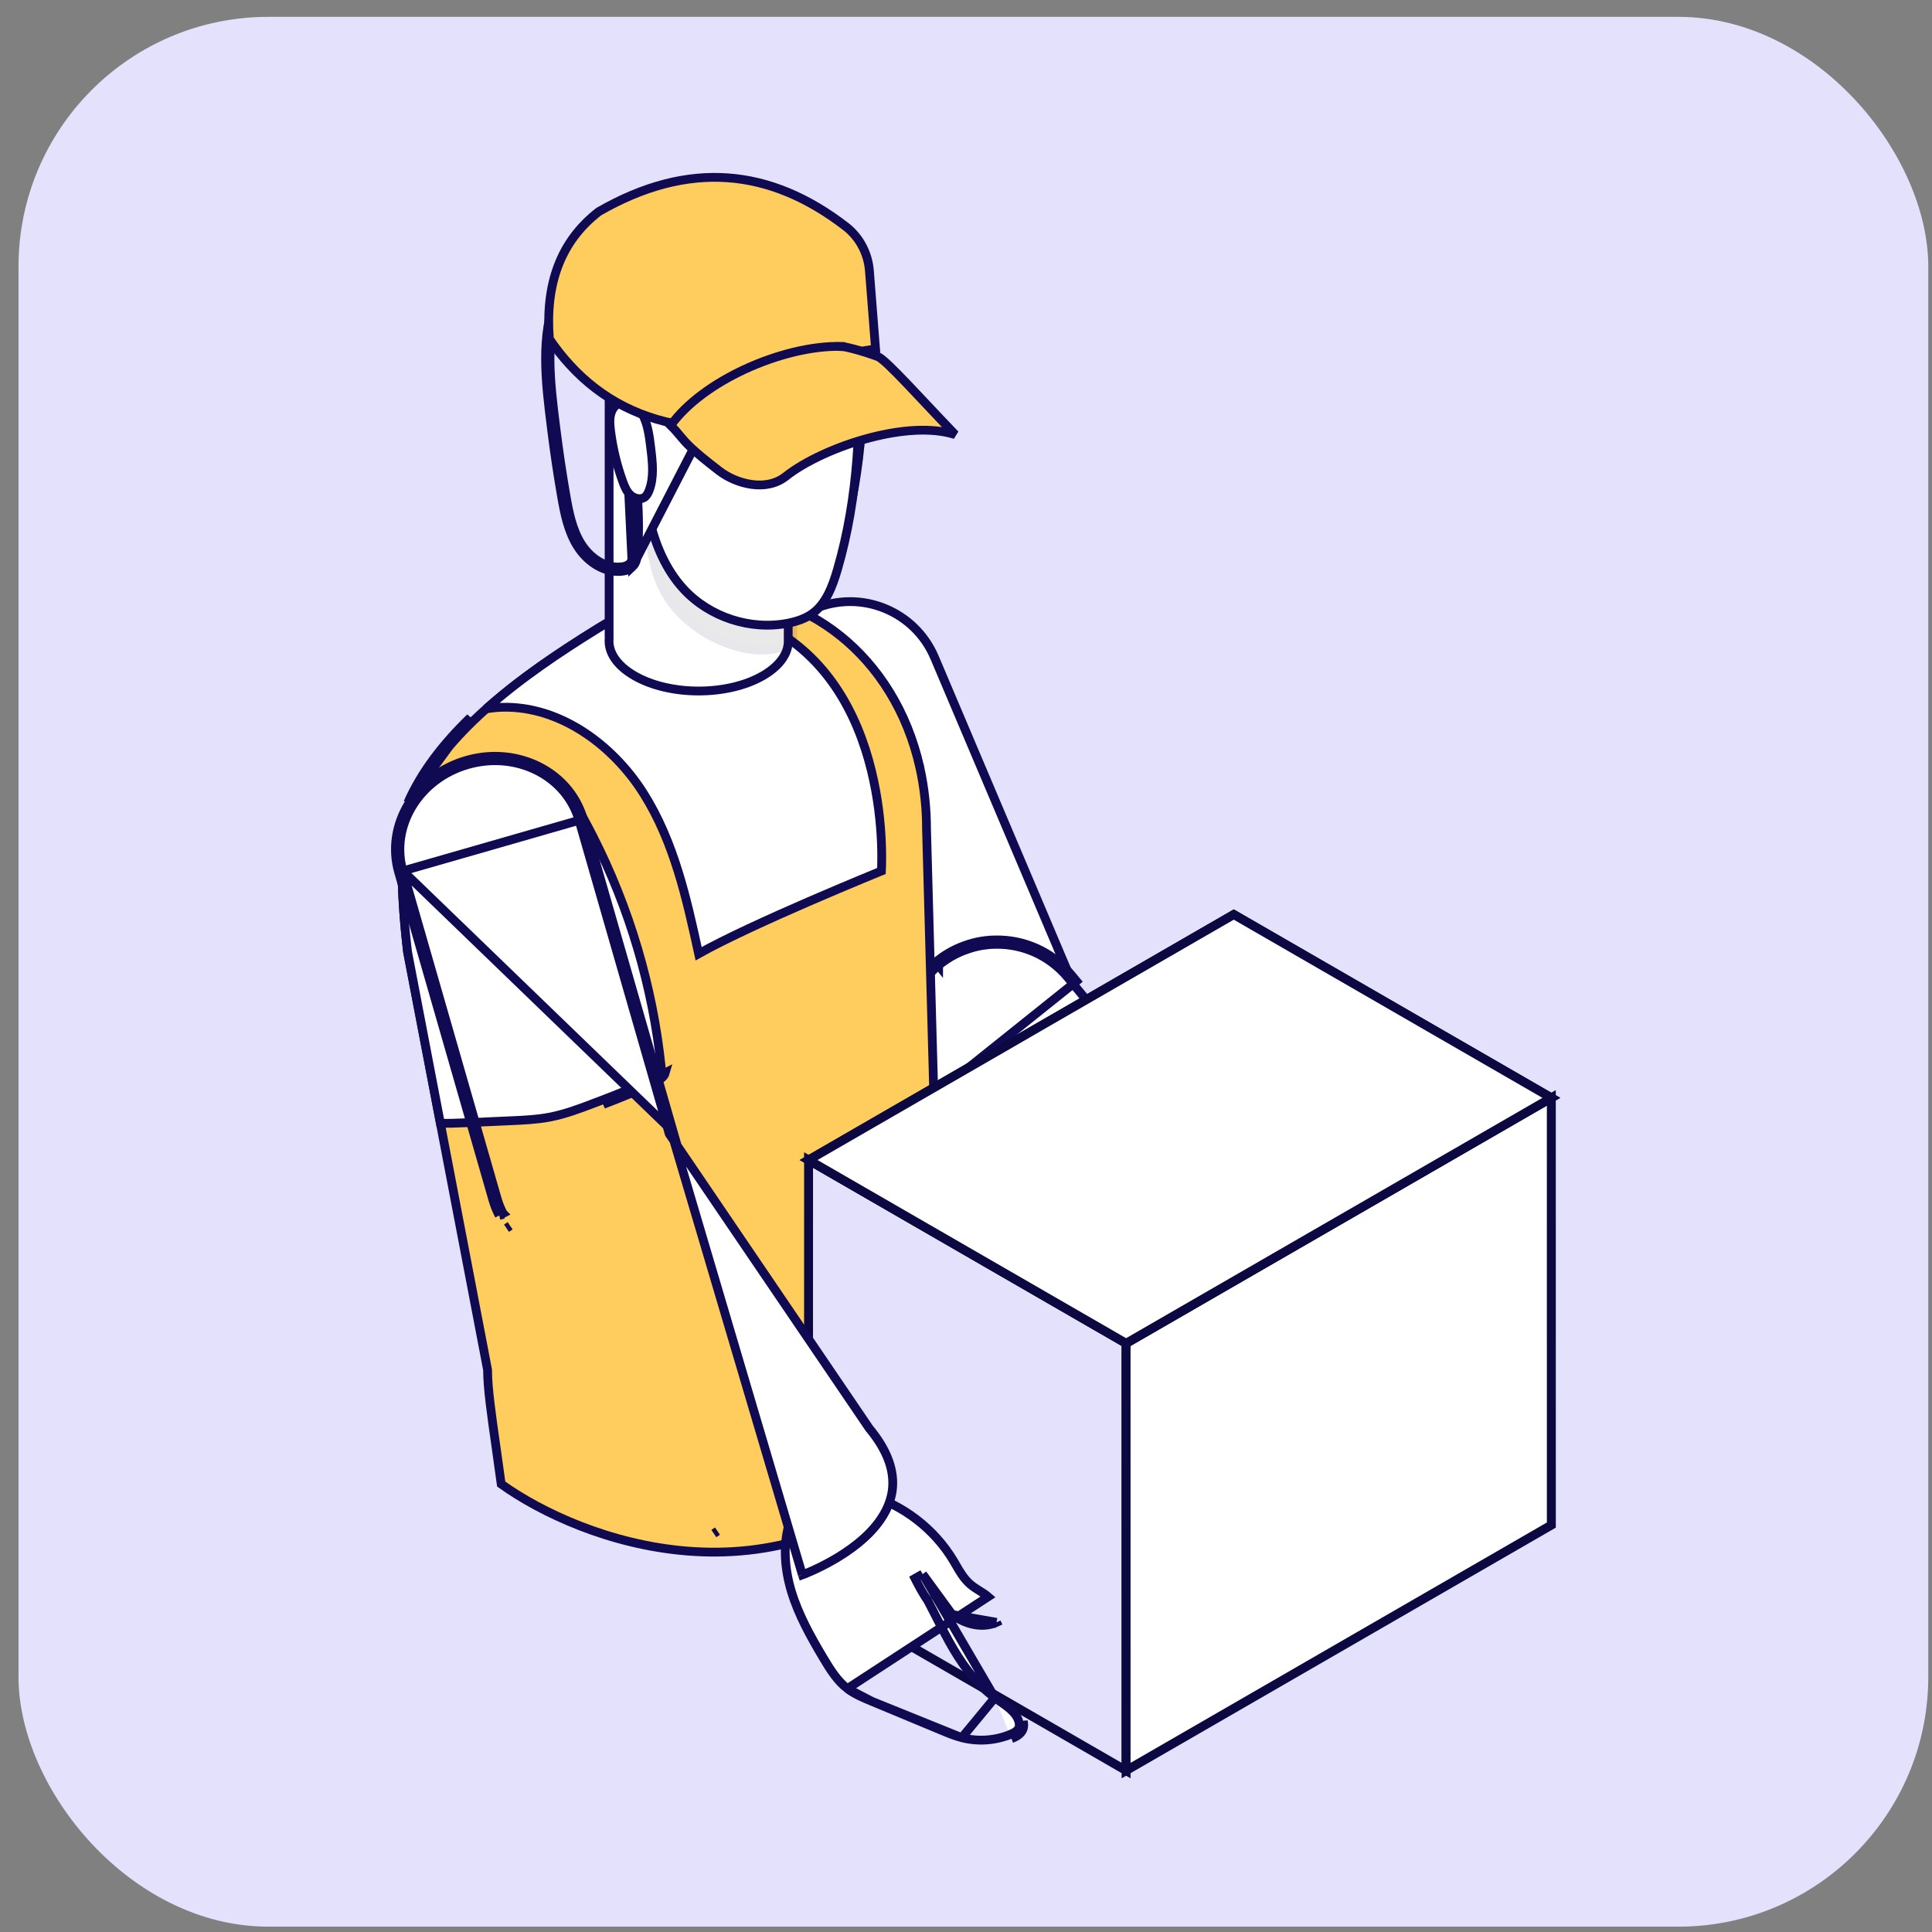 <?xml version="1.0" encoding="UTF-8"?> <svg xmlns="http://www.w3.org/2000/svg" width="87" height="87" viewBox="0 0 87 87" fill="none"><rect x="0" y="0" width="87" height="87" fill="#808080" stroke="none"/><rect x="0.833" y="0.759" width="86" height="86" rx="11.25" fill="#E3E1FB"></rect><path d="M40.969 48.132C41.858 50.23 44.28 51.211 46.379 50.322C48.477 49.433 49.458 47.011 48.569 44.912L42.085 29.609C41.195 27.511 38.774 26.53 36.675 27.419C34.575 28.308 33.595 30.73 34.485 32.829L40.969 48.132C40.969 48.132 40.969 48.132 40.969 48.132Z" fill="white" stroke="#0F0A52" stroke-width="0.396"></path><path d="M41.726 49.595L41.573 49.41C40.046 47.571 40.302 44.844 42.142 43.319M41.726 49.595L41.879 49.468L41.726 49.283L41.726 49.283C40.269 47.529 40.513 44.928 42.267 43.472M41.726 49.595L42.807 50.898L41.726 49.595ZM42.267 43.472C42.267 43.473 42.266 43.473 42.266 43.474L42.142 43.319M42.267 43.472C42.268 43.472 42.268 43.472 42.269 43.471L42.142 43.319M42.267 43.472C42.321 43.43 42.373 43.389 42.423 43.349M42.142 43.319L42.142 43.319C42.196 43.276 42.25 43.233 42.303 43.192M42.303 43.192L42.422 43.35C42.423 43.35 42.423 43.349 42.423 43.349M42.303 43.192C42.68 42.908 43.087 42.697 43.513 42.555C43.55 42.54 43.588 42.527 43.627 42.516C43.881 42.436 44.14 42.382 44.402 42.352C44.546 42.335 44.691 42.326 44.833 42.326C46.097 42.304 47.359 42.836 48.232 43.887M42.303 43.192L42.424 43.348C42.424 43.349 42.424 43.349 42.423 43.349M42.423 43.349C42.783 43.079 43.17 42.878 43.576 42.743L43.588 42.739L43.588 42.738C43.618 42.726 43.649 42.715 43.681 42.706L43.687 42.705L43.687 42.705C43.928 42.629 44.175 42.577 44.425 42.549L44.425 42.548C44.562 42.532 44.699 42.524 44.833 42.524H44.837V42.524C46.043 42.503 47.247 43.01 48.08 44.013M48.08 44.013L48.08 44.013L48.232 43.887M48.08 44.013L48.232 43.887M48.08 44.013L48.325 44.308L48.477 44.182L48.232 43.887M58.684 56.811L48.325 44.308L41.879 49.468L42.96 50.771L42.96 50.771L44.508 52.64L44.508 52.64L45.966 54.397L45.966 54.397L47.691 56.48L47.691 56.48L52.33 62.078L52.33 62.078C53.254 63.194 54.643 63.699 55.985 63.546C56.751 63.457 57.501 63.151 58.141 62.623C59.895 61.166 60.138 58.565 58.684 56.811Z" fill="white" stroke="#0F0A52" stroke-width="0.396"></path><path d="M21.953 61.67L21.956 61.689V61.708C21.956 62.504 22.134 63.748 22.342 65.197L22.342 65.198C22.417 65.721 22.495 66.27 22.57 66.829C24.357 68.108 27.444 69.569 30.97 69.847C34.528 70.128 38.533 69.204 42.117 65.664C42.637 64.801 42.571 64.019 42.471 62.933L42.471 62.93C42.428 62.46 42.38 61.936 42.38 61.339L41.723 37.352L41.723 37.352V37.346C41.723 36.384 41.62 35.468 41.431 34.603L41.43 34.603L41.418 34.547C40.297 29.56 36.228 26.352 31.635 26.695L31.635 26.695C30.107 26.809 28.518 27.313 26.949 28.281C24.992 29.49 22.961 30.865 21.317 32.455L21.317 32.455C20.129 33.603 19.15 34.855 18.548 36.228L18.547 36.23C18.489 36.36 18.434 36.492 18.383 36.624C18.235 37.013 18.154 37.594 18.12 38.264C18.087 38.93 18.102 39.665 18.137 40.351C18.172 41.036 18.226 41.67 18.273 42.133C18.296 42.364 18.316 42.552 18.331 42.682C18.339 42.748 18.345 42.798 18.349 42.833L18.354 42.871L18.355 42.881L18.356 42.884L18.356 42.884L18.356 42.884L19.859 50.731L19.859 50.731L21.953 61.67ZM41.415 34.511C41.415 34.51 41.415 34.51 41.415 34.511V34.511ZM18.366 36.148C18.982 34.745 19.979 33.471 21.179 32.312L18.366 36.148Z" fill="#FFCC5E" stroke="#0F0A52" stroke-width="0.396"></path><path d="M29.539 48.711L29.448 48.535C29.534 48.489 29.61 48.445 29.669 48.395C29.727 48.346 29.759 48.3 29.772 48.253C29.785 48.205 29.781 48.148 29.773 48.048C29.395 44.44 28.349 40.901 26.704 37.667L26.704 37.667C26.448 37.163 26.178 36.666 25.892 36.179L25.891 36.178C25.821 36.056 25.766 35.974 25.696 35.928C25.626 35.883 25.535 35.864 25.4 35.845C23.182 35.526 20.901 35.664 18.739 36.249L18.739 36.249L18.737 36.249C18.661 36.269 18.587 36.29 18.511 36.313C18.466 36.417 18.423 36.521 18.383 36.626C18.183 37.153 18.108 38.02 18.102 38.968C18.097 39.907 18.161 40.896 18.226 41.648L18.226 41.65C18.23 41.701 18.234 41.749 18.24 41.802L18.24 41.802L18.241 41.807C18.243 41.836 18.245 41.861 18.248 41.887C18.25 41.904 18.252 41.922 18.253 41.941C18.255 41.961 18.257 41.982 18.26 42.003L18.26 42.004C18.262 42.024 18.264 42.046 18.266 42.069C18.267 42.075 18.268 42.082 18.268 42.089C18.276 42.161 18.285 42.235 18.29 42.303C18.295 42.343 18.3 42.389 18.304 42.429C18.307 42.457 18.31 42.481 18.312 42.501L18.312 42.502L18.333 42.692C18.333 42.692 18.333 42.693 18.333 42.693C18.34 42.755 18.346 42.803 18.35 42.836L18.355 42.874L18.356 42.883L18.357 42.886L18.357 42.886L18.357 42.886L19.83 50.579C20.159 50.59 20.493 50.58 20.819 50.565C21.532 50.532 22.247 50.5 22.96 50.47C23.567 50.444 24.161 50.417 24.739 50.308C25.447 50.173 26.129 49.915 26.824 49.649L26.825 49.649L26.96 49.598L27.095 49.546C27.9 49.238 28.694 48.925 29.448 48.534L29.539 48.711ZM29.539 48.711C28.774 49.106 27.971 49.423 27.166 49.731L29.963 48.306C29.909 48.499 29.718 48.617 29.539 48.711Z" fill="white" stroke="#0F0A52" stroke-width="0.396"></path><path d="M55.495 60.612C56.18 59.407 57.108 59.039 58.347 58.931C59.47 58.834 60.477 59.603 61.247 60.428C61.664 60.873 62.07 61.364 62.631 61.603C63.321 61.9 64.433 61.83 64.85 62.453C65.281 63.099 64.806 63.773 64.05 63.75C62.483 63.702 62.073 63.286 61.66 63.203C61.044 63.08 60.332 63.44 59.712 63.341C58.998 63.227 58.132 62.699 57.672 62.142L55.495 60.612Z" fill="#FFCEA1"></path><path d="M55.495 60.612C56.18 59.407 57.108 59.039 58.347 58.931C59.47 58.834 60.477 59.603 61.247 60.428C61.664 60.873 62.07 61.364 62.631 61.603C63.321 61.9 64.433 61.83 64.85 62.453C65.281 63.099 64.806 63.773 64.05 63.75C62.483 63.702 62.073 63.286 61.66 63.203C61.044 63.08 60.332 63.44 59.712 63.341C58.998 63.227 58.132 62.699 57.672 62.142L55.495 60.612Z" stroke="#0F0A52" stroke-width="0.4"></path><path d="M55.495 60.612C56.18 59.407 57.108 59.039 58.347 58.931C59.47 58.834 60.477 59.603 61.247 60.428C61.664 60.873 62.07 61.364 62.631 61.603C63.321 61.9 64.433 61.83 64.85 62.453C65.281 63.099 64.806 63.773 64.05 63.75C62.483 63.702 62.073 63.286 61.66 63.203C61.044 63.08 60.332 63.44 59.712 63.341C58.998 63.227 58.132 62.699 57.672 62.142L55.495 60.612Z" stroke="black" stroke-opacity="0.2" stroke-width="0.4"></path><path d="M60.358 68.778C60.898 69.776 61.861 70.24 62.353 69.644C62.8 70.197 64.095 70.221 64.143 69.231C64.845 69.49 65.187 68.127 64.902 67.403C64.464 66.29 64.468 66.201 64.337 65.871C64.03 65.099 63.484 64.389 63.141 63.928C62.659 63.282 62.133 62.754 61.45 62.324C59.684 61.211 58.098 59.844 56.012 59.919C55.423 60.589 54.901 61.364 55.127 63.011C55.293 64.219 55.999 64.88 56.934 65.663C57.865 66.445 58.151 66.763 58.666 67.865C59.362 69.359 60.368 69.246 60.358 68.778Z" fill="#FFCEA1"></path><path d="M60.358 68.778C60.898 69.776 61.861 70.24 62.353 69.644C62.8 70.197 64.095 70.221 64.143 69.231C64.845 69.49 65.187 68.127 64.902 67.403C64.464 66.29 64.468 66.201 64.337 65.871C64.03 65.099 63.484 64.389 63.141 63.928C62.659 63.282 62.133 62.754 61.45 62.324C59.684 61.211 58.098 59.844 56.012 59.919C55.423 60.589 54.901 61.364 55.127 63.011C55.293 64.219 55.999 64.88 56.934 65.663C57.865 66.445 58.151 66.763 58.666 67.865C59.362 69.359 60.368 69.246 60.358 68.778Z" stroke="#0F0A52" stroke-width="0.4"></path><path d="M60.358 68.778C60.898 69.776 61.861 70.24 62.353 69.644C62.8 70.197 64.095 70.221 64.143 69.231C64.845 69.49 65.187 68.127 64.902 67.403C64.464 66.29 64.468 66.201 64.337 65.871C64.03 65.099 63.484 64.389 63.141 63.928C62.659 63.282 62.133 62.754 61.45 62.324C59.684 61.211 58.098 59.844 56.012 59.919C55.423 60.589 54.901 61.364 55.127 63.011C55.293 64.219 55.999 64.88 56.934 65.663C57.865 66.445 58.151 66.763 58.666 67.865C59.362 69.359 60.368 69.246 60.358 68.778Z" stroke="black" stroke-opacity="0.2" stroke-width="0.4"></path><path d="M21.898 31.916C22.043 31.892 22.188 31.875 22.333 31.864M21.898 31.916L22.333 31.864C22.333 31.864 22.333 31.864 22.333 31.864M21.898 31.916C23.427 30.552 25.217 29.352 26.949 28.282C28.504 27.323 30.078 26.819 31.593 26.699C32.007 26.849 32.398 27.059 32.797 27.283C32.853 27.314 32.909 27.346 32.965 27.378C33.32 27.578 33.685 27.785 34.068 27.953L34.069 27.953C37.202 29.326 38.609 32.153 39.232 34.668C39.544 35.924 39.657 37.095 39.692 37.952C39.709 38.38 39.707 38.73 39.701 38.971C39.698 39.076 39.695 39.16 39.692 39.222L39.535 39.286C39.361 39.358 39.108 39.461 38.798 39.59C38.178 39.848 37.327 40.206 36.403 40.607C34.675 41.357 32.679 42.263 31.46 42.948C30.922 40.472 30.354 37.909 28.981 35.731C27.559 33.476 25.048 31.653 22.333 31.864M21.898 31.916L22.333 31.864" fill="white" stroke="#0F0A52" stroke-width="0.396"></path><path d="M50.71 79.731L36.41 71.476L36.411 52.236L50.71 60.492V79.731Z" fill="#E3E1FB"></path><path d="M50.71 79.731L36.41 71.476L36.411 52.236L50.71 60.492V79.731Z" stroke="#0F0A52" stroke-width="0.4"></path><path d="M50.71 79.731L36.41 71.476L36.411 52.236L50.71 60.492V79.731Z" stroke="black" stroke-opacity="0.2" stroke-width="0.4"></path><path d="M69.859 68.675L50.71 79.731L50.709 60.492L69.858 49.437L69.859 68.675Z" fill="white"></path><path d="M69.859 68.675L50.71 79.731L50.709 60.492L69.858 49.437L69.859 68.675Z" stroke="#0F0A52" stroke-width="0.4"></path><path d="M69.859 68.675L50.71 79.731L50.709 60.492L69.858 49.437L69.859 68.675Z" stroke="black" stroke-opacity="0.2" stroke-width="0.4"></path><path d="M69.859 49.437L61.072 54.511L60.253 54.983L50.71 60.492L36.411 52.237L45.955 46.727L46.773 46.253L55.558 41.182L69.859 49.437Z" fill="white"></path><path d="M69.859 49.437L61.072 54.511L60.253 54.983L50.71 60.492L36.411 52.237L45.955 46.727L46.773 46.253L55.558 41.182L69.859 49.437Z" stroke="#0F0A52" stroke-width="0.4"></path><path d="M69.859 49.437L61.072 54.511L60.253 54.983L50.71 60.492L36.411 52.237L45.955 46.727L46.773 46.253L55.558 41.182L69.859 49.437Z" stroke="black" stroke-opacity="0.2" stroke-width="0.4"></path><path d="M69.859 49.437L61.072 54.511L60.253 54.983L50.71 60.492L36.411 52.237L45.955 46.727L46.773 46.253L55.558 41.182L69.859 49.437Z" fill="white"></path><path d="M69.859 49.437L61.072 54.511L60.253 54.983L50.71 60.492L36.411 52.237L45.955 46.727L46.773 46.253L55.558 41.182L69.859 49.437Z" stroke="#0F0A52" stroke-width="0.4"></path><path d="M69.859 49.437L61.072 54.511L60.253 54.983L50.71 60.492L36.411 52.237L45.955 46.727L46.773 46.253L55.558 41.182L69.859 49.437Z" stroke="black" stroke-opacity="0.2" stroke-width="0.4"></path><path d="M38.159 76.04L38.159 76.04C37.709 75.695 37.395 75.196 37.08 74.668C36.504 73.701 35.96 72.726 35.64 71.673C35.321 70.621 35.24 69.485 35.583 68.469L35.583 68.469C35.625 68.345 35.667 68.243 35.727 68.162L35.727 68.161C35.807 68.053 35.927 67.972 36.079 67.876C36.734 67.466 37.432 67.136 38.154 67.146L38.154 67.146C38.455 67.149 38.76 67.213 39.067 67.302L39.067 67.302C40.667 67.764 42.079 68.851 42.934 70.279L42.934 70.279C42.969 70.338 43.005 70.4 43.042 70.463C43.211 70.757 43.401 71.087 43.68 71.331C43.819 71.453 43.973 71.549 44.112 71.636L44.114 71.637C44.258 71.727 44.385 71.807 44.497 71.904L38.159 76.04ZM38.159 76.04C38.48 76.287 38.862 76.448 39.268 76.616L39.268 76.616M38.159 76.04L39.268 76.616M39.268 76.616C39.506 76.715 39.744 76.814 39.982 76.913C40.781 77.246 41.579 77.578 42.377 77.91L42.381 77.912C42.697 78.044 42.999 78.169 43.312 78.249L43.312 78.25M39.268 76.616L43.312 78.25M43.312 78.25C44.022 78.434 44.792 78.386 45.473 78.112L45.547 78.296M43.312 78.25L44.798 76.45M44.798 76.45L44.798 76.45C44.875 76.507 44.951 76.561 45.026 76.613C45.191 76.729 45.349 76.839 45.492 76.966C45.694 77.145 45.835 77.332 45.886 77.555C45.907 77.648 45.906 77.731 45.883 77.796C45.836 77.926 45.688 78.026 45.473 78.113L45.547 78.296M44.798 76.45C43.9 75.791 43.259 74.856 42.734 73.912C42.533 73.551 42.345 73.182 42.159 72.817C42.102 72.705 42.044 72.593 41.987 72.481C41.917 72.346 41.847 72.21 41.776 72.076C41.557 71.755 41.371 71.413 41.203 71.079L41.548 70.883M44.798 76.45L41.548 70.883M45.547 78.296C45.763 78.21 45.99 78.082 46.069 77.864M45.547 78.296L46.069 77.864M46.069 77.864C46.109 77.751 46.105 77.627 46.079 77.511L46.069 77.864ZM41.548 70.883C41.752 71.205 41.938 71.537 42.115 71.87C42.334 72.188 42.583 72.474 42.88 72.705L42.88 72.705M41.548 70.883L42.88 72.705M42.88 72.705C43.46 73.154 44.253 73.342 44.875 73.055M42.88 72.705L44.875 73.055M44.875 73.055L44.958 73.236L44.875 73.055Z" fill="white" stroke="#0F0A52" stroke-width="0.396"></path><path d="M22.674 54.681L22.674 54.681C22.674 54.68 22.673 54.678 22.671 54.674L22.668 54.668L22.664 54.661C22.662 54.656 22.658 54.649 22.654 54.641M22.674 54.681L22.479 54.734M22.674 54.681L22.68 54.69M22.674 54.681L22.68 54.69M22.654 54.641C22.654 54.641 22.654 54.641 22.654 54.641L22.479 54.734M22.654 54.641C22.655 54.642 22.655 54.642 22.655 54.642L22.479 54.734M22.654 54.641C22.544 54.43 22.453 54.208 22.386 53.973L22.386 53.973L18.143 39.22L17.952 39.275M22.479 54.734C22.363 54.512 22.266 54.277 22.195 54.028L17.952 39.275M17.952 39.275L18.143 39.22M17.952 39.275C17.343 37.156 18.71 34.901 21.006 34.24C21.437 34.117 21.87 34.057 22.292 34.057C24.125 34.057 25.77 35.162 26.266 36.885M36.131 70.916L36.198 71.103L36.131 70.916ZM36.131 70.916L36.131 70.916L36.132 70.915L36.137 70.914L36.156 70.906C36.174 70.9 36.2 70.89 36.234 70.877C36.301 70.85 36.4 70.809 36.523 70.756C36.768 70.648 37.106 70.487 37.48 70.275C38.233 69.847 39.108 69.222 39.657 68.417L39.657 68.416C40.019 67.889 40.236 67.292 40.197 66.622C40.158 65.952 39.861 65.185 39.147 64.324L39.141 64.317L39.136 64.309L30.154 51.086L30.136 51.06L30.128 51.029L26.076 36.94M36.131 70.916L26.076 36.94M18.143 39.22L30.318 50.974L26.266 36.885M18.143 39.22C17.568 37.22 18.855 35.065 21.061 34.43C21.474 34.312 21.889 34.255 22.292 34.255C24.048 34.255 25.607 35.312 26.076 36.94M18.143 39.22L26.076 36.94M26.266 36.885L26.076 36.94M26.266 36.885L26.076 36.939L26.076 36.94M22.68 54.69L22.685 54.701L22.68 54.69ZM32.145 69.058L32.309 68.947C32.309 68.947 32.309 68.947 32.309 68.947L32.145 69.058ZM22.973 55.198L22.809 55.309L22.973 55.198C22.973 55.198 22.973 55.198 22.973 55.198Z" fill="white" stroke="#0F0A52" stroke-width="0.396"></path><path d="M35.335 29.493L35.335 29.492C35.454 29.267 35.505 29.038 35.494 28.812L35.494 28.812V28.803V18.118H27.429V28.784H27.429L27.428 28.796C27.394 29.348 27.739 29.95 28.567 30.428C29.356 30.884 30.403 31.117 31.461 31.117C32.519 31.117 33.566 30.884 34.355 30.428L34.356 30.428C34.842 30.148 35.162 29.822 35.335 29.493Z" fill="white" stroke="#0F0A52" stroke-width="0.396"></path><g opacity="0.1"><path d="M29.912 26.597C29.928 26.612 29.928 26.643 29.943 26.659C30.467 27.615 31.438 28.432 32.532 28.878C33.179 29.155 33.873 29.31 34.536 29.263C34.937 29.232 35.353 29.14 35.661 28.878C35.677 28.878 35.692 28.878 35.692 28.863V27.352C35.43 27.198 35.091 27.167 34.782 27.121C34.474 27.075 34.166 26.998 33.873 26.874C33.811 26.858 33.765 26.843 33.719 26.812C31.484 25.872 29.634 23.113 29.434 20.785C29.095 22.481 29.08 25.071 29.912 26.597Z" fill="#1D1D1B"></path><path d="M29.912 26.597C29.928 26.612 29.928 26.643 29.943 26.659C30.467 27.615 31.438 28.432 32.532 28.878C33.179 29.155 33.873 29.31 34.536 29.263C34.937 29.232 35.353 29.14 35.661 28.878C35.677 28.878 35.692 28.878 35.692 28.863V27.352C35.43 27.198 35.091 27.167 34.782 27.121C34.474 27.075 34.166 26.998 33.873 26.874C33.811 26.858 33.765 26.843 33.719 26.812C31.484 25.872 29.634 23.113 29.434 20.785C29.095 22.481 29.08 25.071 29.912 26.597Z" stroke="#0F0A52" stroke-width="0.4"></path><path d="M29.912 26.597C29.928 26.612 29.928 26.643 29.943 26.659C30.467 27.615 31.438 28.432 32.532 28.878C33.179 29.155 33.873 29.31 34.536 29.263C34.937 29.232 35.353 29.14 35.661 28.878C35.677 28.878 35.692 28.878 35.692 28.863V27.352C35.43 27.198 35.091 27.167 34.782 27.121C34.474 27.075 34.166 26.998 33.873 26.874C33.811 26.858 33.765 26.843 33.719 26.812C31.484 25.872 29.634 23.113 29.434 20.785C29.095 22.481 29.08 25.071 29.912 26.597Z" stroke="black" stroke-opacity="0.2" stroke-width="0.4"></path></g><path d="M28.648 18.54C28.715 19.75 28.782 20.966 29.053 22.148C29.326 23.328 29.819 24.483 30.64 25.372C31.855 26.688 33.77 27.312 35.526 26.965C35.946 26.883 36.361 26.745 36.706 26.494C37.364 26.012 37.672 25.195 37.901 24.412C38.858 21.125 39.005 17.648 38.789 14.23C38.758 13.723 38.717 13.211 38.559 12.729C38.09 11.3 36.624 10.36 35.133 10.172C33.641 9.986 32.136 10.44 30.776 11.082C30.402 11.258 30.03 11.453 29.733 11.739C29.448 12.012 29.244 12.357 28.983 12.652C28.663 13.02 28.549 16.72 28.648 18.54Z" fill="#FFCEA1"></path><path d="M28.648 18.54C28.715 19.75 28.782 20.966 29.053 22.148C29.326 23.328 29.819 24.483 30.64 25.372C31.855 26.688 33.77 27.312 35.526 26.965C35.946 26.883 36.361 26.745 36.706 26.494C37.364 26.012 37.672 25.195 37.901 24.412C38.858 21.125 39.005 17.648 38.789 14.23C38.758 13.723 38.717 13.211 38.559 12.729C38.09 11.3 36.624 10.36 35.133 10.172C33.641 9.986 32.136 10.44 30.776 11.082C30.402 11.258 30.03 11.453 29.733 11.739C29.448 12.012 29.244 12.357 28.983 12.652C28.663 13.02 28.549 16.72 28.648 18.54Z" stroke="#0F0A52" stroke-width="0.4"></path><path d="M28.648 18.54C28.715 19.75 28.782 20.966 29.053 22.148C29.326 23.328 29.819 24.483 30.64 25.372C31.855 26.688 33.77 27.312 35.526 26.965C35.946 26.883 36.361 26.745 36.706 26.494C37.364 26.012 37.672 25.195 37.901 24.412C38.858 21.125 39.005 17.648 38.789 14.23C38.758 13.723 38.717 13.211 38.559 12.729C38.09 11.3 36.624 10.36 35.133 10.172C33.641 9.986 32.136 10.44 30.776 11.082C30.402 11.258 30.03 11.453 29.733 11.739C29.448 12.012 29.244 12.357 28.983 12.652C28.663 13.02 28.549 16.72 28.648 18.54Z" stroke="black" stroke-opacity="0.2" stroke-width="0.4"></path><path d="M28.983 13.944L29.133 14.075C29.133 14.074 29.133 14.074 29.133 14.075C29.131 14.078 29.123 14.091 29.111 14.122C29.097 14.159 29.081 14.209 29.066 14.274C29.035 14.404 29.006 14.578 28.979 14.788C28.926 15.207 28.885 15.755 28.857 16.352C28.801 17.545 28.797 18.918 28.846 19.82C28.913 21.032 28.979 22.232 29.247 23.394C29.515 24.554 29.995 25.672 30.786 26.529L30.786 26.529C31.953 27.793 33.8 28.396 35.488 28.062C35.893 27.982 36.276 27.852 36.589 27.624L36.589 27.624C37.188 27.188 37.482 26.431 37.71 25.647L37.71 25.647C38.659 22.39 38.807 18.938 38.592 15.534L38.592 15.534C38.559 15.026 38.519 14.537 38.37 14.081C37.931 12.744 36.546 11.841 35.108 11.661C33.67 11.482 32.206 11.918 30.861 12.553L30.861 12.553C30.489 12.728 30.143 12.912 29.87 13.174C29.74 13.299 29.626 13.443 29.507 13.599C29.488 13.625 29.468 13.652 29.448 13.679C29.349 13.809 29.246 13.947 29.132 14.076L28.983 13.944ZM28.983 13.944C29.091 13.822 29.19 13.692 29.288 13.561C29.427 13.376 29.566 13.192 29.733 13.031L29.053 23.439C28.782 22.258 28.715 21.041 28.648 19.831C28.549 18.011 28.663 14.31 28.983 13.944Z" fill="white" stroke="#0F0A52" stroke-width="0.396"></path><path d="M27.951 25.73L27.937 25.533C28.106 25.52 28.247 25.476 28.337 25.393L28.338 25.392C28.475 25.265 28.512 25.042 28.528 24.753C28.639 22.754 28.425 20.736 27.897 18.804L27.775 18.358L28.182 18.577C28.304 18.642 28.491 18.761 28.673 18.877C28.741 18.92 28.808 18.962 28.87 19.002C28.933 19.041 28.992 19.077 29.045 19.109C29.045 19.078 29.045 19.044 29.045 19.009C29.046 18.777 29.045 18.464 29.043 18.131C29.043 18.064 29.043 17.995 29.042 17.927C29.039 17.321 29.036 16.69 29.042 16.398C29.042 16.398 29.042 16.398 29.042 16.398L29.042 16.39C29.046 16.189 29.051 15.928 29.17 15.698L29.17 15.697C29.398 15.257 29.935 15.115 30.358 15.17L30.358 15.17C30.712 15.216 31.039 15.374 31.33 15.515C31.381 15.54 31.432 15.564 31.481 15.587L31.481 15.587C33.103 16.349 34.998 16.521 36.732 16.065L36.732 16.065C37.775 15.79 38.785 15.201 39.057 14.251L39.057 14.251C39.195 13.769 39.128 13.236 38.959 12.73L38.959 12.73C38.561 11.537 37.636 10.545 36.517 9.931C35.398 9.319 34.099 9.064 32.806 9.063C31.262 9.062 29.499 9.315 28.186 10.06C26.867 10.809 25.836 11.957 25.251 13.353C24.51 15.123 24.775 17.238 25.024 19.225C25.029 19.267 25.035 19.309 25.04 19.351L25.04 19.351C25.164 20.34 25.311 21.326 25.482 22.308C25.618 23.09 25.772 23.852 26.168 24.485C26.564 25.118 27.244 25.584 27.937 25.533L27.951 25.73ZM27.951 25.73C28.139 25.716 28.334 25.666 28.472 25.538M27.951 25.73C27.161 25.788 26.42 25.262 26 24.59C25.58 23.919 25.422 23.122 25.286 22.341C25.115 21.357 24.967 20.367 24.843 19.375C24.837 19.326 24.831 19.276 24.825 19.225C24.578 17.258 24.307 15.096 25.068 13.277C25.67 11.838 26.732 10.658 28.088 9.888C29.444 9.118 31.247 8.864 32.806 8.864C34.123 8.866 35.457 9.126 36.612 9.758L28.472 25.538M28.472 25.538C28.676 25.349 28.71 25.043 28.726 24.765C28.833 22.837 28.642 20.893 28.16 19.023L28.472 25.538Z" fill="white" stroke="#0F0A52" stroke-width="0.396"></path><path d="M28.943 18.677L28.943 18.677C29.172 19.123 29.238 19.627 29.303 20.162C29.387 20.843 29.457 21.493 29.233 22.08L29.233 22.08C29.173 22.238 29.098 22.356 28.991 22.414L28.99 22.415C28.83 22.502 28.572 22.453 28.399 22.3C28.226 22.147 28.13 21.926 28.037 21.667L28.037 21.667C27.773 20.933 27.591 20.174 27.495 19.407C27.456 19.095 27.439 18.813 27.529 18.561C27.617 18.316 27.833 18.111 28.083 18.081L28.943 18.677ZM28.943 18.677C28.759 18.319 28.424 18.042 28.083 18.081L28.943 18.677Z" fill="white" stroke="#0F0A52" stroke-width="0.396"></path><path d="M39.151 12.201L39.151 12.201C39.091 11.418 38.712 10.689 38.097 10.21C36.382 8.883 34.605 8.136 32.76 8.006C30.918 7.877 28.989 8.363 26.963 9.53C25.222 10.878 24.55 12.817 24.739 15.261C25.026 15.684 25.332 16.074 25.657 16.426L25.657 16.427C27.11 18.012 28.935 18.923 31.116 19.2C34.131 17.307 36.941 16.032 39.427 15.717L39.151 12.201Z" fill="#FFCC5E" stroke="#0F0A52" stroke-width="0.396"></path><path d="M39.564 16.075L39.564 16.075C39.41 16.011 39.066 15.893 38.712 15.789C38.536 15.738 38.362 15.691 38.21 15.656C38.055 15.62 37.937 15.601 37.87 15.6L37.875 15.402L37.87 15.6C36.59 15.568 35.002 15.954 33.55 16.624C32.159 17.267 30.92 18.157 30.202 19.159C30.399 19.353 30.512 19.49 30.623 19.625C30.883 19.939 31.13 20.239 32.39 21.207C32.77 21.499 33.302 21.74 33.852 21.815C34.401 21.89 34.949 21.798 35.388 21.45C36.233 20.779 37.679 20.104 39.17 19.713C40.513 19.361 41.938 19.227 43.014 19.572C42.571 19.112 42.129 18.642 41.715 18.202C41.427 17.895 41.152 17.603 40.901 17.34C40.563 16.986 40.267 16.683 40.031 16.458C39.912 16.345 39.811 16.255 39.728 16.188C39.641 16.117 39.588 16.084 39.564 16.075Z" fill="#FFCC5E" stroke="#0F0A52" stroke-width="0.396"></path></svg> 